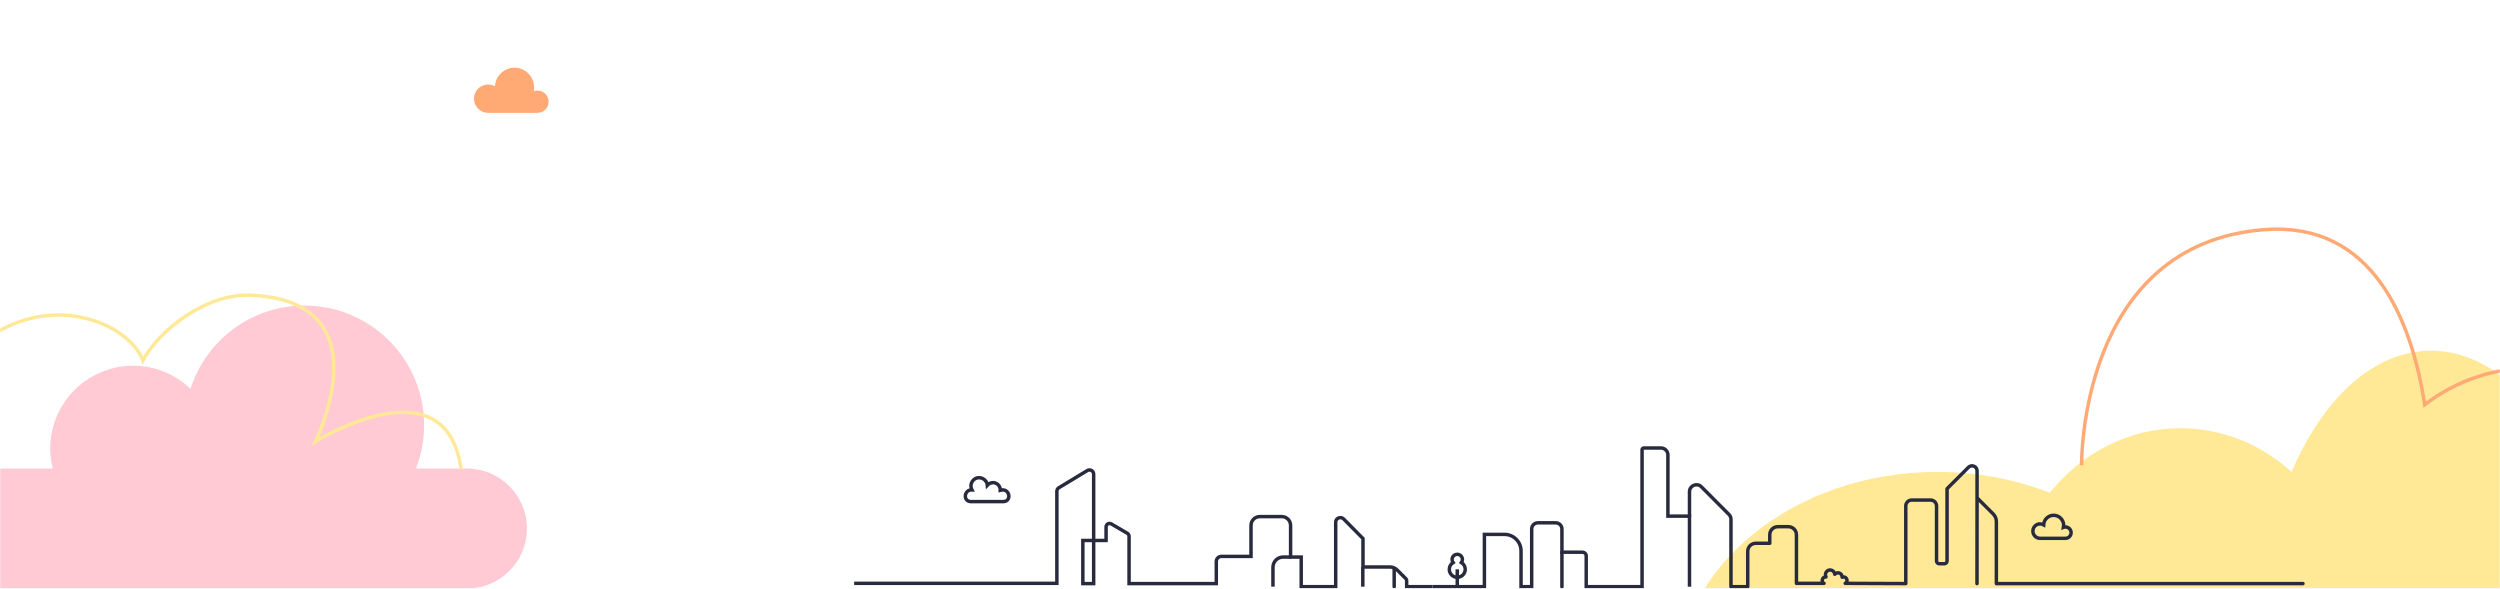 <svg width="1440" height="339" viewBox="0 0 1440 339" fill="none" xmlns="http://www.w3.org/2000/svg">
	<mask id="mask0_3003_53624" style="mask-type:alpha" maskUnits="userSpaceOnUse" x="0" y="0" width="1440" height="339">
		<rect width="1440" height="339" fill="white"/>
	</mask>
	<g mask="url(#mask0_3003_53624)">
		<path d="M268.974 269.891H239.574C242.585 262.148 244.298 253.756 244.298 244.946C244.298 206.869 213.442 176 175.375 176C144.622 176 118.594 196.155 109.721 223.978C101.134 215.766 89.555 210.655 76.739 210.655C50.323 210.655 28.908 232.075 28.908 258.5C28.908 262.447 29.523 266.221 30.423 269.891H2.059C-17.018 269.891 -32.484 285.362 -32.484 304.444C-32.484 323.527 -17.018 339 2.059 339H268.974C288.052 339 303.516 323.529 303.516 304.444C303.516 285.36 288.052 269.891 268.974 269.891Z" fill="#FFCAD4"/>
		<path d="M-54.484 263.64C-12.442 149.16 72.095 178.84 82.29 207.672C91.212 190.71 118.339 168.907 144.517 170.043C222.277 173.414 181.707 254.327 181.707 254.327C181.707 254.327 256.797 207.528 265.516 270" stroke="#FFE896" stroke-width="2" stroke-miterlimit="10"/>
		<g style="mix-blend-mode:multiply">
			<path d="M1400.27 202C1367.31 202 1338.08 229.477 1319.93 271.817C1302.61 256.116 1280.31 246.661 1255.96 246.661C1225.91 246.661 1198.96 261.063 1180.67 283.841C1161.04 276.143 1139.07 271.829 1115.87 271.829C1032.55 271.83 965 327.423 965 396L1500 373.283C1500 278.686 1455.35 202 1400.27 202Z" fill="#FFE896"/>
		</g>
		<path d="M1199 268C1199 268 1197.15 140.214 1304.6 132.263C1366.87 127.654 1389.04 184.492 1396.67 233.091C1413.82 219.931 1436.94 210.439 1467.75 211.778C1559.27 215.753 1511.52 311.17 1511.52 311.17C1511.52 311.17 1607.02 251.535 1611 339" stroke="#FFA975" stroke-width="2" stroke-miterlimit="10"/>
		<path d="M281.136 48.677C282.578 48.677 283.928 49.056 285.102 49.716C285.409 43.746 290.332 39 296.36 39C302.586 39 307.632 44.064 307.632 50.31C307.632 51.084 307.555 51.842 307.406 52.573C308.094 52.32 308.833 52.175 309.608 52.175C313.139 52.175 316 55.046 316 58.587C316 62.129 313.139 65 309.608 65H281.135C276.642 65 273 61.346 273 56.839C273 52.331 276.642 48.678 281.135 48.678L281.136 48.677Z" fill="#FFA975"/>
		<path d="M491.998 336.001H608.756V282.999C608.756 282.15 609.2 281.363 609.927 280.923L626.273 271.045C627.889 270.068 629.952 271.232 629.952 273.12V336.143H623.722V311.306H637.096V303.514C637.096 301.962 638.782 300.996 640.121 301.78L649.348 307.187C649.964 307.548 650.342 308.208 650.342 308.921V336.143H700.582V323.444C700.582 321.805 701.911 320.477 703.549 320.477H720.579V302.636C720.579 299.827 722.856 297.55 725.664 297.55H738.292C741.101 297.55 743.378 299.827 743.378 302.636V320.859H749.492V337.926H769.361V300.766C769.361 300.749 769.361 300.731 769.362 300.713C769.4 298.372 772.322 297.291 773.968 298.956L785.084 310.202V326.59H800.613C802.169 326.59 803.661 327.208 804.761 328.308L809.843 333.391C810.094 333.641 810.235 333.982 810.235 334.336V337.926H825.078" stroke="#282A3E" stroke-width="2" stroke-miterlimit="10"/>
		<path d="M559.835 282.169C558.772 280.058 559.241 277.636 561.086 276.161C564.03 273.808 568.4 275.82 568.717 279.488C571.487 276.489 576.273 278.365 576.16 282.449L577.375 282.179C581.691 282.029 582.609 288.428 578.28 288.908H558.874C554.501 288.431 555.452 281.959 559.835 282.168L559.835 282.169Z" stroke="#282A3E" stroke-width="2" stroke-miterlimit="10"/>
		<path d="M1175.11 301.75C1175.85 301.75 1176.54 301.944 1177.14 302.281C1177.3 299.234 1179.82 296.812 1182.9 296.812C1186.09 296.812 1188.67 299.396 1188.67 302.583C1188.67 302.979 1188.63 303.366 1188.56 303.739C1188.91 303.609 1189.29 303.535 1189.68 303.535C1191.49 303.535 1192.96 305 1192.96 306.807C1192.96 308.614 1191.49 310.08 1189.68 310.08H1175.11C1172.81 310.08 1170.94 308.215 1170.94 305.915C1170.94 303.615 1172.81 301.751 1175.11 301.751L1175.11 301.75Z" stroke="#282A3E" stroke-width="2" stroke-miterlimit="10"/>
		<path d="M973.14 297.312V283.248C973.14 279.665 977.474 277.874 980.004 280.411L995.869 296.323C996.62 297.077 997.041 298.097 997.041 299.161V337.927H1006.69V317.576C1006.69 315.011 1008.77 312.931 1011.34 312.931H1019.38V308.019C1019.38 305.454 1021.46 303.374 1024.03 303.374H1030.1C1032.67 303.374 1034.75 305.454 1034.75 308.019V336.004H1050.64C1048.84 335.263 1049.49 332.2 1051.77 332.309C1051.16 331.107 1051.43 329.727 1052.48 328.887C1054.15 327.546 1056.64 328.692 1056.82 330.782C1058.4 329.074 1061.13 330.142 1061.06 332.469L1061.76 332.315C1064 332.237 1064.63 335.267 1062.85 336.004L1097.73 336.148V291.461C1097.73 289.567 1099.27 288.03 1101.16 288.03H1112.01C1113.91 288.03 1115.45 289.566 1115.45 291.461V323.163C1115.45 324.015 1116.14 324.706 1116.99 324.706H1119.97C1120.82 324.706 1121.51 324.015 1121.51 323.163V281.489L1133.83 269.167C1135.66 267.338 1138.79 268.633 1138.79 271.22L1138.75 336.148L1138.79 286.74L1148.1 296.046C1149.26 297.208 1149.91 298.783 1149.91 300.426V336.148H1326.5" stroke="#282A3E" stroke-width="2" stroke-linecap="round" stroke-linejoin="round"/>
		<path d="M825.08 337.925H855.015V307.816H866.599C871.856 307.816 876.117 312.078 876.117 317.334V337.925H882.251V304.71C882.251 302.745 883.843 301.152 885.808 301.152H896.115C898.079 301.152 899.672 302.745 899.672 304.71V318.083H911.526C912.703 318.083 913.657 319.037 913.657 320.214V337.925H945.83V259.039C945.83 258.487 946.278 258.039 946.83 258.039H956.717C958.926 258.039 960.717 259.83 960.717 262.039V297.311H973.141V337.963" stroke="#282A3E" stroke-width="2" stroke-miterlimit="10"/>
		<path d="M899.672 318.082V338.038" stroke="#282A3E" stroke-width="2" stroke-miterlimit="10" stroke-linecap="round"/>
		<path d="M743.383 320.857H739.117C735.862 320.857 733.225 323.495 733.225 326.749V337.925" stroke="#282A3E" stroke-width="2" stroke-miterlimit="10"/>
		<path d="M803.047 327.768V337.925" stroke="#282A3E" stroke-width="2" stroke-miterlimit="10" stroke-linecap="round"/>
		<path d="M839.383 337.925V327.934" stroke="#282A3E" stroke-width="2" stroke-miterlimit="10"/>
		<path d="M836.991 324.029C836.626 323.535 836.403 322.93 836.403 322.269C836.403 320.624 837.736 319.291 839.381 319.291C841.026 319.291 842.359 320.624 842.359 322.269C842.359 322.93 842.136 323.535 841.771 324.029C843.087 324.836 843.973 326.275 843.973 327.933C843.973 330.469 841.917 332.524 839.381 332.524C836.846 332.524 834.79 330.468 834.79 327.933C834.79 326.276 835.675 324.837 836.991 324.029Z" stroke="#282A3E" stroke-width="2" stroke-miterlimit="10"/>
		<path d="M784.977 337.926V326.59" stroke="#282A3E" stroke-width="2" stroke-miterlimit="10"/>
	</g>
</svg>
